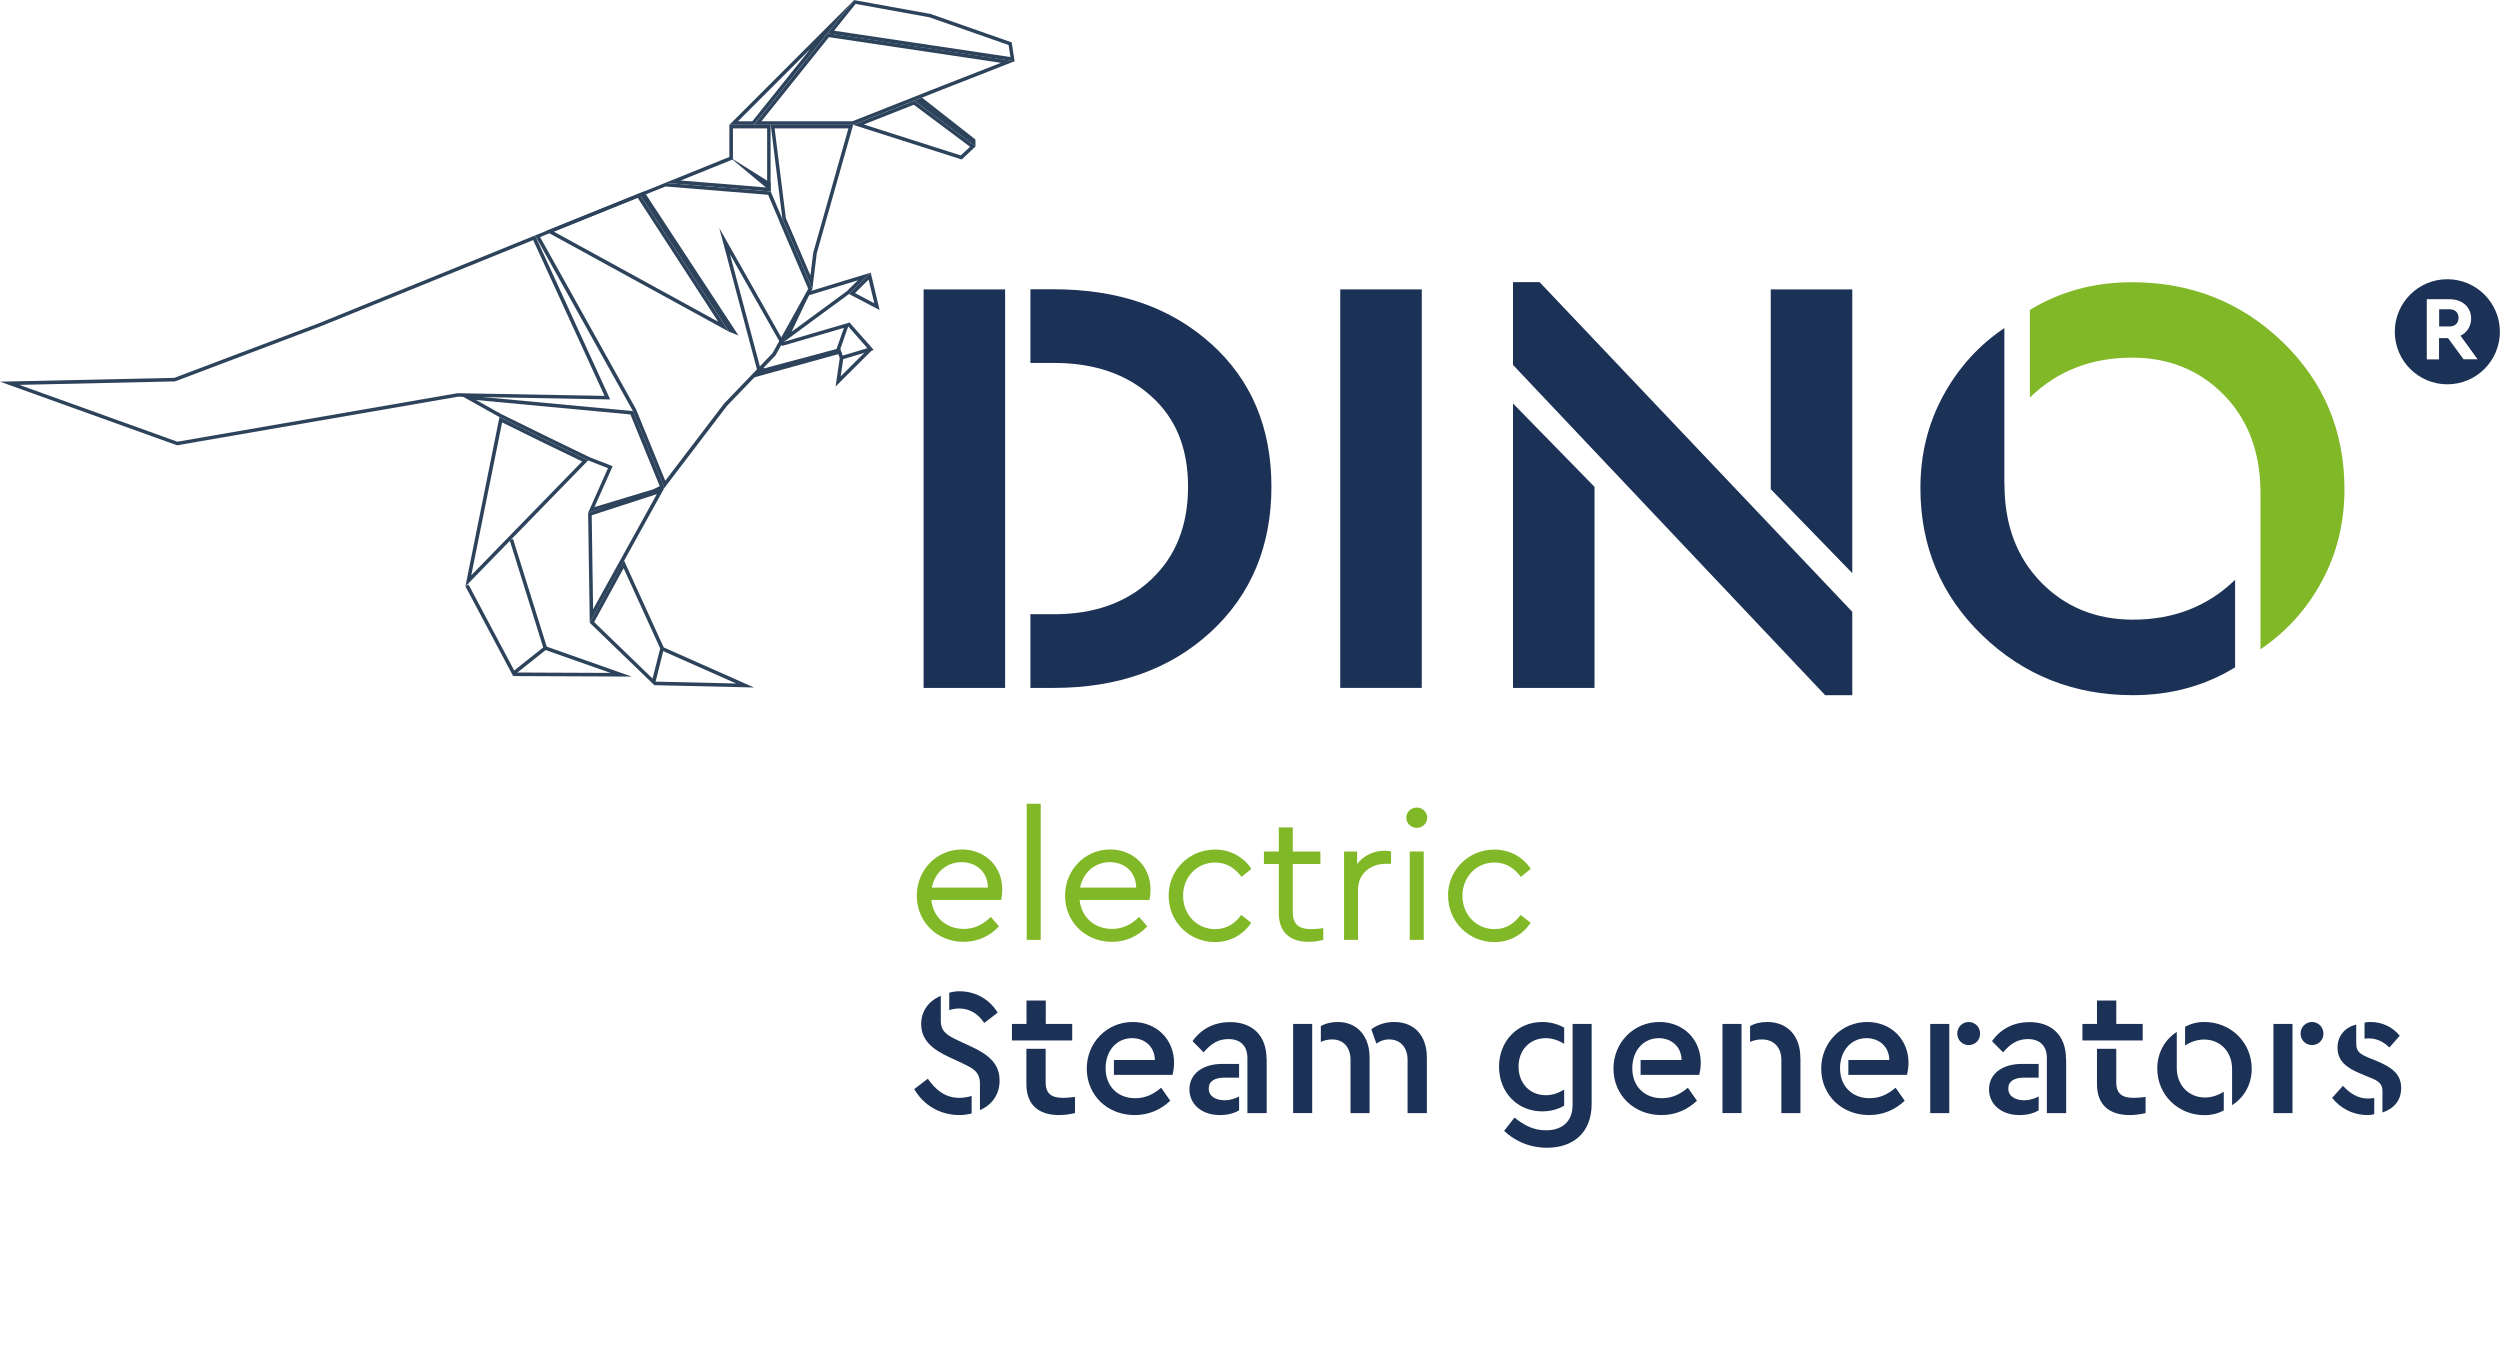 <?xml version="1.0" encoding="UTF-8"?><svg id="uuid-fe5c2b14-10e9-446f-b9a1-960e079a5b5f" xmlns="http://www.w3.org/2000/svg" viewBox="0 0 216.49 117.39"><g id="uuid-c6c87302-b939-408d-ac9a-b3da11c21ce5"><polyline points="40.44 50.7 44.48 58.3 47.22 56.12 44.28 46.72" style="fill:none; stroke:#2d435b; stroke-miterlimit:10; stroke-width:.31px;"/><path d="M74.28,24.28l-.95.94-4.78,3.51,1.5-3.16,4.22-1.29M75.4,23.61l-5.56,1.7-2.09,4.39,5.77-4.24,1.88-1.85h0Z" style="fill:#2d435b; stroke-width:0px;"/><path d="M75.22,24.22l.49,2.04-1.63-.86-.04-.02,1.18-1.17M75.4,23.61l-1.88,1.85.42.22,2.23,1.17-.77-3.24h0Z" style="fill:#2d435b; stroke-width:0px;"/><path d="M46.17,20.79l6.18,13.49-12.68-.23h-.03s-.03,0-.03,0l-24.25,4.2-13.68-4.92,13.42-.3h.05s.05-.02.05-.02l12.51-4.73,18.46-7.49M46.33,20.39l-18.74,7.61-12.5,4.72-15.09.33,15.33,5.51,24.34-4.21,13.17.24-6.51-14.21h0Z" style="fill:#2d435b; stroke-width:0px;"/><path d="M57.65,16.15l8.87.72.91,2.14h0s.02.07.02.07l2.54,5.93-3.09,5.57-4.2,4.37-5.09,6.68-2.53-6.19-8.31-14.91.58-.24,8.53-3.44,1.77-.71M57.6,15.84l-1.83.74-8.53,3.44-.91.37,8.48,15.21,2.72,6.66,5.42-7.11,4.21-4.38,3.19-5.74-2.6-6.07h0s-1.01-2.38-1.01-2.38l-9.13-.74h0Z" style="fill:#2d435b; stroke-width:0px;"/><path d="M66.43,11.12v5.12l-7.49-.61,4.34-1.75.19-.08v-2.68h2.96M66.74,10.81h-3.58v2.78l-5.56,2.25,9.13.74v-5.77h0Z" style="fill:#2d435b; stroke-width:0px;"/><path d="M79.13,9.07l4.87,3.64-.8.75-8.4-2.68,4.33-1.71M79.18,8.72l-5.3,2.09,9.4,3,1.2-1.13-5.3-3.96h0Z" style="fill:#2d435b; stroke-width:0px;"/><path d="M74.1.34l6.39,1.16,6.85,2.4.16,1.04-15.27-2.28,1.86-2.32M73.97,0l-2.32,2.89,16.21,2.42-.25-1.64-7.02-2.46-6.62-1.2h0Z" style="fill:#2d435b; stroke-width:0px;"/><polygon points="55.77 16.58 55.34 16.75 63.12 28.72 63.95 29.05 55.77 16.58 55.77 16.58" style="fill:#2d435b; stroke-width:0px;"/><path d="M41.24,34.64l13.35,1.25,2.54,6.21-.56.27-5.09,1.54,1.44-3.24.13-.3-.3-.12-1.7-.66-3.57-1.73-1.77-.87-2.32-1.14-2.16-1.21M39.82,34.2l3.43,1.92,2.33,1.15,1.77.87,3.58,1.73,1.72.67-1.72,3.86,5.74-1.73.87-.41-2.72-6.66-14.99-1.4h0Z" style="fill:#2d435b; stroke-width:0px;"/><path d="M73.47,11.12l-3.05,10.77-.24,1.96-2.13-4.97-.97-7.76h6.38M73.88,10.81h-7.14l1.01,8.14h0s2.6,6.08,2.6,6.08l.38-3.1,3.15-11.12h0Z" style="fill:#2d435b; stroke-width:0px;"/><path d="M55.22,17.13l6.97,10.73-14.23-7.8,7.26-2.93M55.34,16.75l-8.1,3.27,15.88,8.7-7.78-11.97h0Z" style="fill:#2d435b; stroke-width:0px;"/><path d="M71.79,3.22l14.89,2.22-5.1,1.99-7.76,3.07h-7.88s5.84-7.28,5.84-7.28M71.66,2.88l-6.36,7.93h8.58s7.81-3.09,7.81-3.09l6.18-2.42-16.21-2.42h0Z" style="fill:#2d435b; stroke-width:0px;"/><path d="M56.88,42.79l-5.52,9.97-.12-8.14,5.64-1.83M57.53,42.26l-6.6,2.14.14,9.53,6.46-11.67h0Z" style="fill:#2d435b; stroke-width:0px;"/><path d="M54.01,49.22l3.16,6.93-.66,2.61-5.06-4.89,2.55-4.66M54.03,48.53l-2.96,5.4,5.62,5.43.81-3.24-3.47-7.6h0Z" style="fill:#2d435b; stroke-width:0px;"/><path d="M43.48,36.58l1.57.77.4.2,1.77.87,3.19,1.54-9.6,9.86,2.67-13.24M43.25,36.12l-2.95,14.67,10.63-10.92-3.58-1.73-1.77-.87-.4-.2-1.93-.95h0Z" style="fill:#2d435b; stroke-width:0px;"/><polyline points="47.17 56.1 53.78 58.43 44.45 58.39" style="fill:none; stroke:#2d435b; stroke-miterlimit:10; stroke-width:.31px;"/><polyline points="73.45 28.03 75.39 30.23 72.88 30.98 72.56 30.18" style="fill:none; stroke:#2d435b; stroke-miterlimit:10; stroke-width:.31px;"/><polyline points="72.88 30.98 72.58 33.03 75.39 30.23" style="fill:none; stroke:#2d435b; stroke-miterlimit:10; stroke-width:.31px;"/><path d="M63.21,22.01l4.39,7.74.12.21.24-.07,5.12-1.5-.64,1.83-6.57,1.76-2.66-9.97M62.29,19.76l3.36,12.6,7.03-1.88.89-2.55-5.7,1.67-5.58-9.85h0Z" style="fill:#2d435b; stroke-width:0px;"/><polygon points="62.17 19.86 67.75 29.71 66.32 26.93 62.17 19.86 62.17 19.86" style="fill:#2d435b; stroke-width:0px;"/><polyline points="66.12 31.85 65.53 32.46 72.68 30.48 72.56 30.18" style="fill:none; stroke:#2d435b; stroke-miterlimit:10; stroke-width:.31px;"/><polygon points="79.84 8.45 79.18 8.72 84.47 12.68 84.47 12.08 79.84 8.45 79.84 8.45" style="fill:#2d435b; stroke-width:0px;"/><polygon points="63.16 13.59 66.74 16.58 66.74 15.84 63.16 13.59 63.16 13.59" style="fill:#2d435b; stroke-width:0px;"/><path d="M70.18,4.23l-5.03,6.27h-1.24l6.27-6.27M73.97,0l-10.81,10.81h2.13l6.36-7.92,2.32-2.89h0Z" style="fill:#2d435b; stroke-width:0px;"/><polyline points="57.35 56.18 64.52 59.36 56.69 59.18" style="fill:none; stroke:#2d435b; stroke-miterlimit:10; stroke-width:.31px;"/><path d="M87.04,59.57h-7.06V25.06h7.06v34.51ZM104.87,29.76c3.49,3.14,5.23,7.27,5.23,12.39s-1.75,9.35-5.26,12.58c-3.5,3.22-8.03,4.84-13.57,4.84h-2.04v-6.38h2.04c3.49,0,6.29-1,8.42-3.01,2.13-2,3.19-4.68,3.19-8.03s-1.06-5.93-3.19-7.84c-2.13-1.92-4.93-2.88-8.42-2.88h-2.04v-6.38h2.04c5.58,0,10.11,1.57,13.59,4.71Z" style="fill:#1b3155; stroke-width:0px;"/><path d="M116.06,25.06h7.06v34.51h-7.06V25.06Z" style="fill:#1b3155; stroke-width:0px;"/><path d="M131.02,31.59v-7.16h2.3l27.08,28.55v7.22h-2.35l-27.03-28.6ZM131.02,34.94l7.06,7.22v17.41h-7.06v-24.63ZM153.34,42.37v-17.31h7.06v24.57l-7.06-7.27Z" style="fill:#1b3155; stroke-width:0px;"/><path d="M173.58,41.95c0,3.49,1.06,6.31,3.16,8.47,2.11,2.16,4.77,3.24,7.97,3.24,3.52,0,6.47-1.15,8.84-3.45v7.58c-2.61,1.6-5.56,2.41-8.84,2.41-5.12,0-9.47-1.73-13.05-5.18-3.57-3.45-5.36-7.7-5.36-12.76,0-2.89.65-5.55,1.96-7.97,1.31-2.42,3.08-4.38,5.31-5.88v13.54Z" style="fill:#1b3155; stroke-width:0px;"/><path d="M197.66,29.61c3.57,3.45,5.36,7.7,5.36,12.76,0,2.89-.65,5.55-1.96,7.97-1.31,2.42-3.08,4.38-5.31,5.88v-13.54c0-3.49-1.06-6.31-3.16-8.47-2.11-2.16-4.77-3.24-7.97-3.24-3.52,0-6.47,1.15-8.84,3.45v-7.58c2.61-1.6,5.56-2.4,8.84-2.4,5.12,0,9.47,1.73,13.05,5.18Z" style="fill:#81b827; stroke-width:0px;"/><path d="M212.11,26.78h-.89v1.49h.89c.5,0,.79-.3.79-.75s-.29-.74-.79-.74Z" style="fill:#1b3155; stroke-width:0px;"/><path d="M211.93,24.18c-2.52,0-4.55,2.04-4.55,4.55s2.04,4.55,4.55,4.55,4.55-2.04,4.55-4.55-2.04-4.55-4.55-4.55ZM213.34,31.12l-1.35-1.84h-.78v1.84h-1.06v-5.21h1.96c1.1,0,1.88.66,1.88,1.68,0,.67-.36,1.21-.92,1.48l1.48,2.04h-1.2Z" style="fill:#1b3155; stroke-width:0px;"/><path d="M79.39,77.57c0-2.23,1.71-4.01,3.91-4.01,1.96,0,3.49,1.42,3.49,3.46,0,.41-.06.75-.09.91h-6.05c.16,1.52,1.3,2.51,2.81,2.51.96,0,1.71-.41,2.34-1.04l.71.82c-.77.82-1.81,1.34-3.06,1.34-2.31,0-4.06-1.74-4.06-3.99ZM85.55,76.86c-.02-1.41-1.07-2.2-2.28-2.2-1.29,0-2.31.88-2.58,2.2h4.86Z" style="fill:#81b827; stroke-width:0px;"/><path d="M88.91,69.6h1.21v11.79h-1.21v-11.79Z" style="fill:#81b827; stroke-width:0px;"/><path d="M92.23,77.57c0-2.23,1.71-4.01,3.91-4.01,1.96,0,3.49,1.42,3.49,3.46,0,.41-.06.75-.09.91h-6.05c.16,1.52,1.3,2.51,2.81,2.51.96,0,1.71-.41,2.34-1.04l.71.82c-.77.82-1.81,1.34-3.06,1.34-2.31,0-4.06-1.74-4.06-3.99ZM98.39,76.86c-.02-1.41-1.07-2.2-2.28-2.2-1.29,0-2.31.88-2.58,2.2h4.86Z" style="fill:#81b827; stroke-width:0px;"/><path d="M101.2,77.56c0-2.23,1.78-3.99,4.01-3.99,1.38,0,2.48.66,3.16,1.67l-.86.69c-.57-.75-1.29-1.24-2.28-1.24-1.6,0-2.78,1.27-2.78,2.88s1.18,2.89,2.78,2.89c.97,0,1.7-.47,2.26-1.23l.86.68c-.68,1.01-1.78,1.67-3.14,1.67-2.23,0-4.01-1.76-4.01-4.01Z" style="fill:#81b827; stroke-width:0px;"/><path d="M110.74,79.08v-4.26h-1.29v-1.08h1.29v-2.09h1.21v2.09h2.39v1.08h-2.39v4.18c0,1.15.66,1.46,1.62,1.46.3,0,.63-.03,1.02-.09v1.02c-.39.09-.79.17-1.27.17-1.51,0-2.58-.74-2.58-2.48Z" style="fill:#81b827; stroke-width:0px;"/><path d="M116.39,73.74h1.13v1.08c.57-.75,1.46-1.15,2.37-1.15.25,0,.41.03.57.06v1.07h-.46c-1.24,0-2.4.79-2.4,2.25v4.34h-1.21v-7.65Z" style="fill:#81b827; stroke-width:0px;"/><path d="M122.69,69.93c.49,0,.9.39.9.88s-.41.88-.9.88-.91-.38-.91-.88.41-.88.91-.88ZM122.08,73.74h1.21v7.65h-1.21v-7.65Z" style="fill:#81b827; stroke-width:0px;"/><path d="M125.39,77.56c0-2.23,1.78-3.99,4.01-3.99,1.38,0,2.48.66,3.16,1.67l-.86.69c-.57-.75-1.29-1.24-2.28-1.24-1.6,0-2.78,1.27-2.78,2.88s1.18,2.89,2.78,2.89c.97,0,1.7-.47,2.26-1.23l.87.68c-.68,1.01-1.78,1.67-3.14,1.67-2.23,0-4.01-1.76-4.01-4.01Z" style="fill:#81b827; stroke-width:0px;"/><path d="M80.35,93.42c.6.86,1.43,1.65,2.72,1.65.35,0,.74-.06,1.07-.17v1.52c-.35.09-.68.14-1.04.14-1.74,0-3.14-.88-3.93-2.25l1.18-.9ZM83.34,92.07l-1.15-.53c-1.35-.63-2.42-1.41-2.42-2.86,0-1.16.69-2.03,1.7-2.44v2.17c0,.94.6,1.26,1.45,1.67l1.16.54c1.57.72,2.48,1.52,2.48,2.95,0,1.23-.68,2.12-1.7,2.56v-2.29c0-1.02-.61-1.34-1.52-1.76ZM82.19,85.97c.28-.08.57-.13.88-.13,1.52,0,2.7.8,3.32,1.85l-1.16.9c-.52-.8-1.26-1.26-2.18-1.26-.25,0-.57.05-.85.14v-1.51Z" style="fill:#1b3155; stroke-width:0px;"/><path d="M87.63,88.67h1.26v-2.03h1.67v2.03h2.29v1.43h-5.22v-1.43ZM92.07,95.07c.28,0,.61-.03,1.02-.08v1.4c-.41.09-.85.17-1.38.17-1.7,0-2.83-.82-2.83-2.69v-3.05h1.67v2.91c0,1.02.55,1.34,1.52,1.34Z" style="fill:#1b3155; stroke-width:0px;"/><path d="M94.11,92.54c0-2.26,1.74-4.04,3.99-4.04,2.06,0,3.57,1.51,3.57,3.54,0,.42-.08.83-.13,1.04h-5.08v-1.29h3.55c-.03-1.21-.93-1.89-1.98-1.89-1.3,0-2.29,1.05-2.29,2.61s1.05,2.59,2.56,2.59c.9,0,1.6-.35,2.25-.91l.79,1.13c-.82.77-1.85,1.24-3.08,1.24-2.39,0-4.15-1.74-4.15-4.02Z" style="fill:#1b3155; stroke-width:0px;"/><path d="M105.85,92.13h1.45v1.19h-1.26c-.86,0-1.37.31-1.37.94,0,.69.63,1.02,1.4,1.02.42,0,.88-.14,1.23-.33v1.2c-.47.28-1.02.41-1.68.41-1.51,0-2.62-.9-2.62-2.23s1.13-2.2,2.86-2.2ZM109.69,91.72v4.67h-1.67v-4.76c0-1.07-.6-1.65-1.65-1.65-.9,0-1.52.42-2.14,1.15l-.96-.97c.8-1.13,1.95-1.65,3.25-1.65,1.85,0,3.16,1.08,3.16,3.22Z" style="fill:#1b3155; stroke-width:0px;"/><path d="M111.98,88.67h1.65v7.72h-1.65v-7.72ZM114.37,88.86c.41-.24.93-.36,1.48-.36,1.71,0,2.75,1.27,2.75,3.06v4.83h-1.65v-4.6c0-1.05-.57-1.78-1.6-1.78-.35,0-.72.09-.97.22v-1.37ZM120.73,88.5c1.81,0,2.83,1.26,2.83,3.06v4.83h-1.67v-4.6c0-1.07-.6-1.78-1.6-1.78-.44,0-.79.14-1.1.36l-.44-1.24c.58-.42,1.24-.63,1.98-.63Z" style="fill:#1b3155; stroke-width:0px;"/><path d="M133.55,88.5c.74,0,1.38.2,1.9.49v1.4c-.5-.31-1.05-.49-1.59-.49-1.4,0-2.36,1.04-2.36,2.47s.97,2.47,2.36,2.47c.54,0,1.08-.17,1.59-.49v1.4c-.52.3-1.16.49-1.9.49-2.15,0-3.74-1.65-3.74-3.87s1.59-3.87,3.74-3.87ZM130.25,97.93l.9-1.15c.77.61,1.57,1.1,2.72,1.1,1.37,0,2.31-.72,2.31-2.2v-7.01h1.65v6.92c0,2.48-1.57,3.8-3.87,3.8-1.65,0-2.89-.69-3.71-1.46Z" style="fill:#1b3155; stroke-width:0px;"/><path d="M139.72,92.54c0-2.26,1.74-4.04,3.99-4.04,2.06,0,3.57,1.51,3.57,3.54,0,.42-.08.83-.13,1.04h-5.08v-1.29h3.55c-.03-1.21-.93-1.89-1.98-1.89-1.3,0-2.29,1.05-2.29,2.61s1.05,2.59,2.56,2.59c.9,0,1.6-.35,2.25-.91l.79,1.13c-.82.77-1.85,1.24-3.08,1.24-2.39,0-4.15-1.74-4.15-4.02Z" style="fill:#1b3155; stroke-width:0px;"/><path d="M149.16,88.67h1.65v7.72h-1.65v-7.72ZM155.91,91.56v4.83h-1.65v-4.6c0-1.08-.64-1.78-1.7-1.78-.38,0-.74.09-1.01.22v-1.37c.41-.24.91-.36,1.49-.36,1.79,0,2.86,1.26,2.86,3.06Z" style="fill:#1b3155; stroke-width:0px;"/><path d="M157.71,92.54c0-2.26,1.75-4.04,3.99-4.04,2.06,0,3.57,1.51,3.57,3.54,0,.42-.08.83-.13,1.04h-5.08v-1.29h3.55c-.03-1.21-.93-1.89-1.98-1.89-1.3,0-2.29,1.05-2.29,2.61s1.05,2.59,2.56,2.59c.9,0,1.6-.35,2.25-.91l.79,1.13c-.82.77-1.85,1.24-3.08,1.24-2.39,0-4.15-1.74-4.15-4.02Z" style="fill:#1b3155; stroke-width:0px;"/><path d="M168.8,96.39h-1.65v-7.72h1.65v7.72ZM170.48,88.5c.55,0,.99.44.99,1.01s-.44.99-.99.99-.99-.44-.99-.99.42-1.01.99-1.01Z" style="fill:#1b3155; stroke-width:0px;"/><path d="M175.09,92.13h1.45v1.19h-1.26c-.86,0-1.37.31-1.37.94,0,.69.63,1.02,1.4,1.02.42,0,.88-.14,1.23-.33v1.2c-.47.28-1.02.41-1.68.41-1.51,0-2.62-.9-2.62-2.23s1.13-2.2,2.86-2.2ZM178.92,91.72v4.67h-1.67v-4.76c0-1.07-.6-1.65-1.65-1.65-.9,0-1.52.42-2.14,1.15l-.96-.97c.8-1.13,1.95-1.65,3.25-1.65,1.85,0,3.16,1.08,3.16,3.22Z" style="fill:#1b3155; stroke-width:0px;"/><path d="M180.33,88.67h1.26v-2.03h1.67v2.03h2.29v1.43h-5.22v-1.43ZM184.78,95.07c.28,0,.61-.03,1.02-.08v1.4c-.41.09-.85.17-1.38.17-1.7,0-2.83-.82-2.83-2.69v-3.05h1.67v2.91c0,1.02.55,1.34,1.52,1.34Z" style="fill:#1b3155; stroke-width:0px;"/><path d="M188.5,89.36v3.13c0,1.49,1.04,2.55,2.44,2.55.63,0,1.19-.22,1.63-.5v1.62c-.46.25-1.02.41-1.67.41-2.26,0-4.09-1.74-4.09-4.04,0-1.38.68-2.53,1.68-3.16ZM194.99,92.56c0,1.37-.69,2.51-1.7,3.14v-3.13c0-1.49-1.02-2.55-2.42-2.55-.63,0-1.21.22-1.65.52v-1.63c.46-.25,1.04-.41,1.67-.41,2.28,0,4.1,1.76,4.1,4.05Z" style="fill:#1b3155; stroke-width:0px;"/><path d="M198.52,96.39h-1.65v-7.72h1.65v7.72ZM200.21,88.5c.55,0,.99.44.99,1.01s-.44.99-.99.99-.99-.44-.99-.99.42-1.01.99-1.01Z" style="fill:#1b3155; stroke-width:0px;"/><path d="M202.89,94.03c.6.64,1.27,1.1,2.17,1.1.19,0,.36-.02.54-.05v1.4c-.19.06-.36.08-.57.08-1.32,0-2.4-.63-3.08-1.49l.94-1.04ZM205.22,93.31l-.79-.33c-1.26-.52-2.01-1.12-2.01-2.25,0-1.04.64-1.76,1.62-2.01v1.63c0,.74.35.93,1.04,1.23l.74.3c1.45.6,2.11,1.23,2.11,2.34s-.66,1.79-1.62,2.12v-1.87c0-.69-.46-.91-1.08-1.16ZM204.76,88.56c.16-.05.3-.06.5-.06,1.05,0,1.93.44,2.55,1.19l-.9,1.02c-.49-.5-1.12-.79-1.76-.79-.13,0-.27,0-.39.03v-1.4Z" style="fill:#1b3155; stroke-width:0px;"/></g></svg>